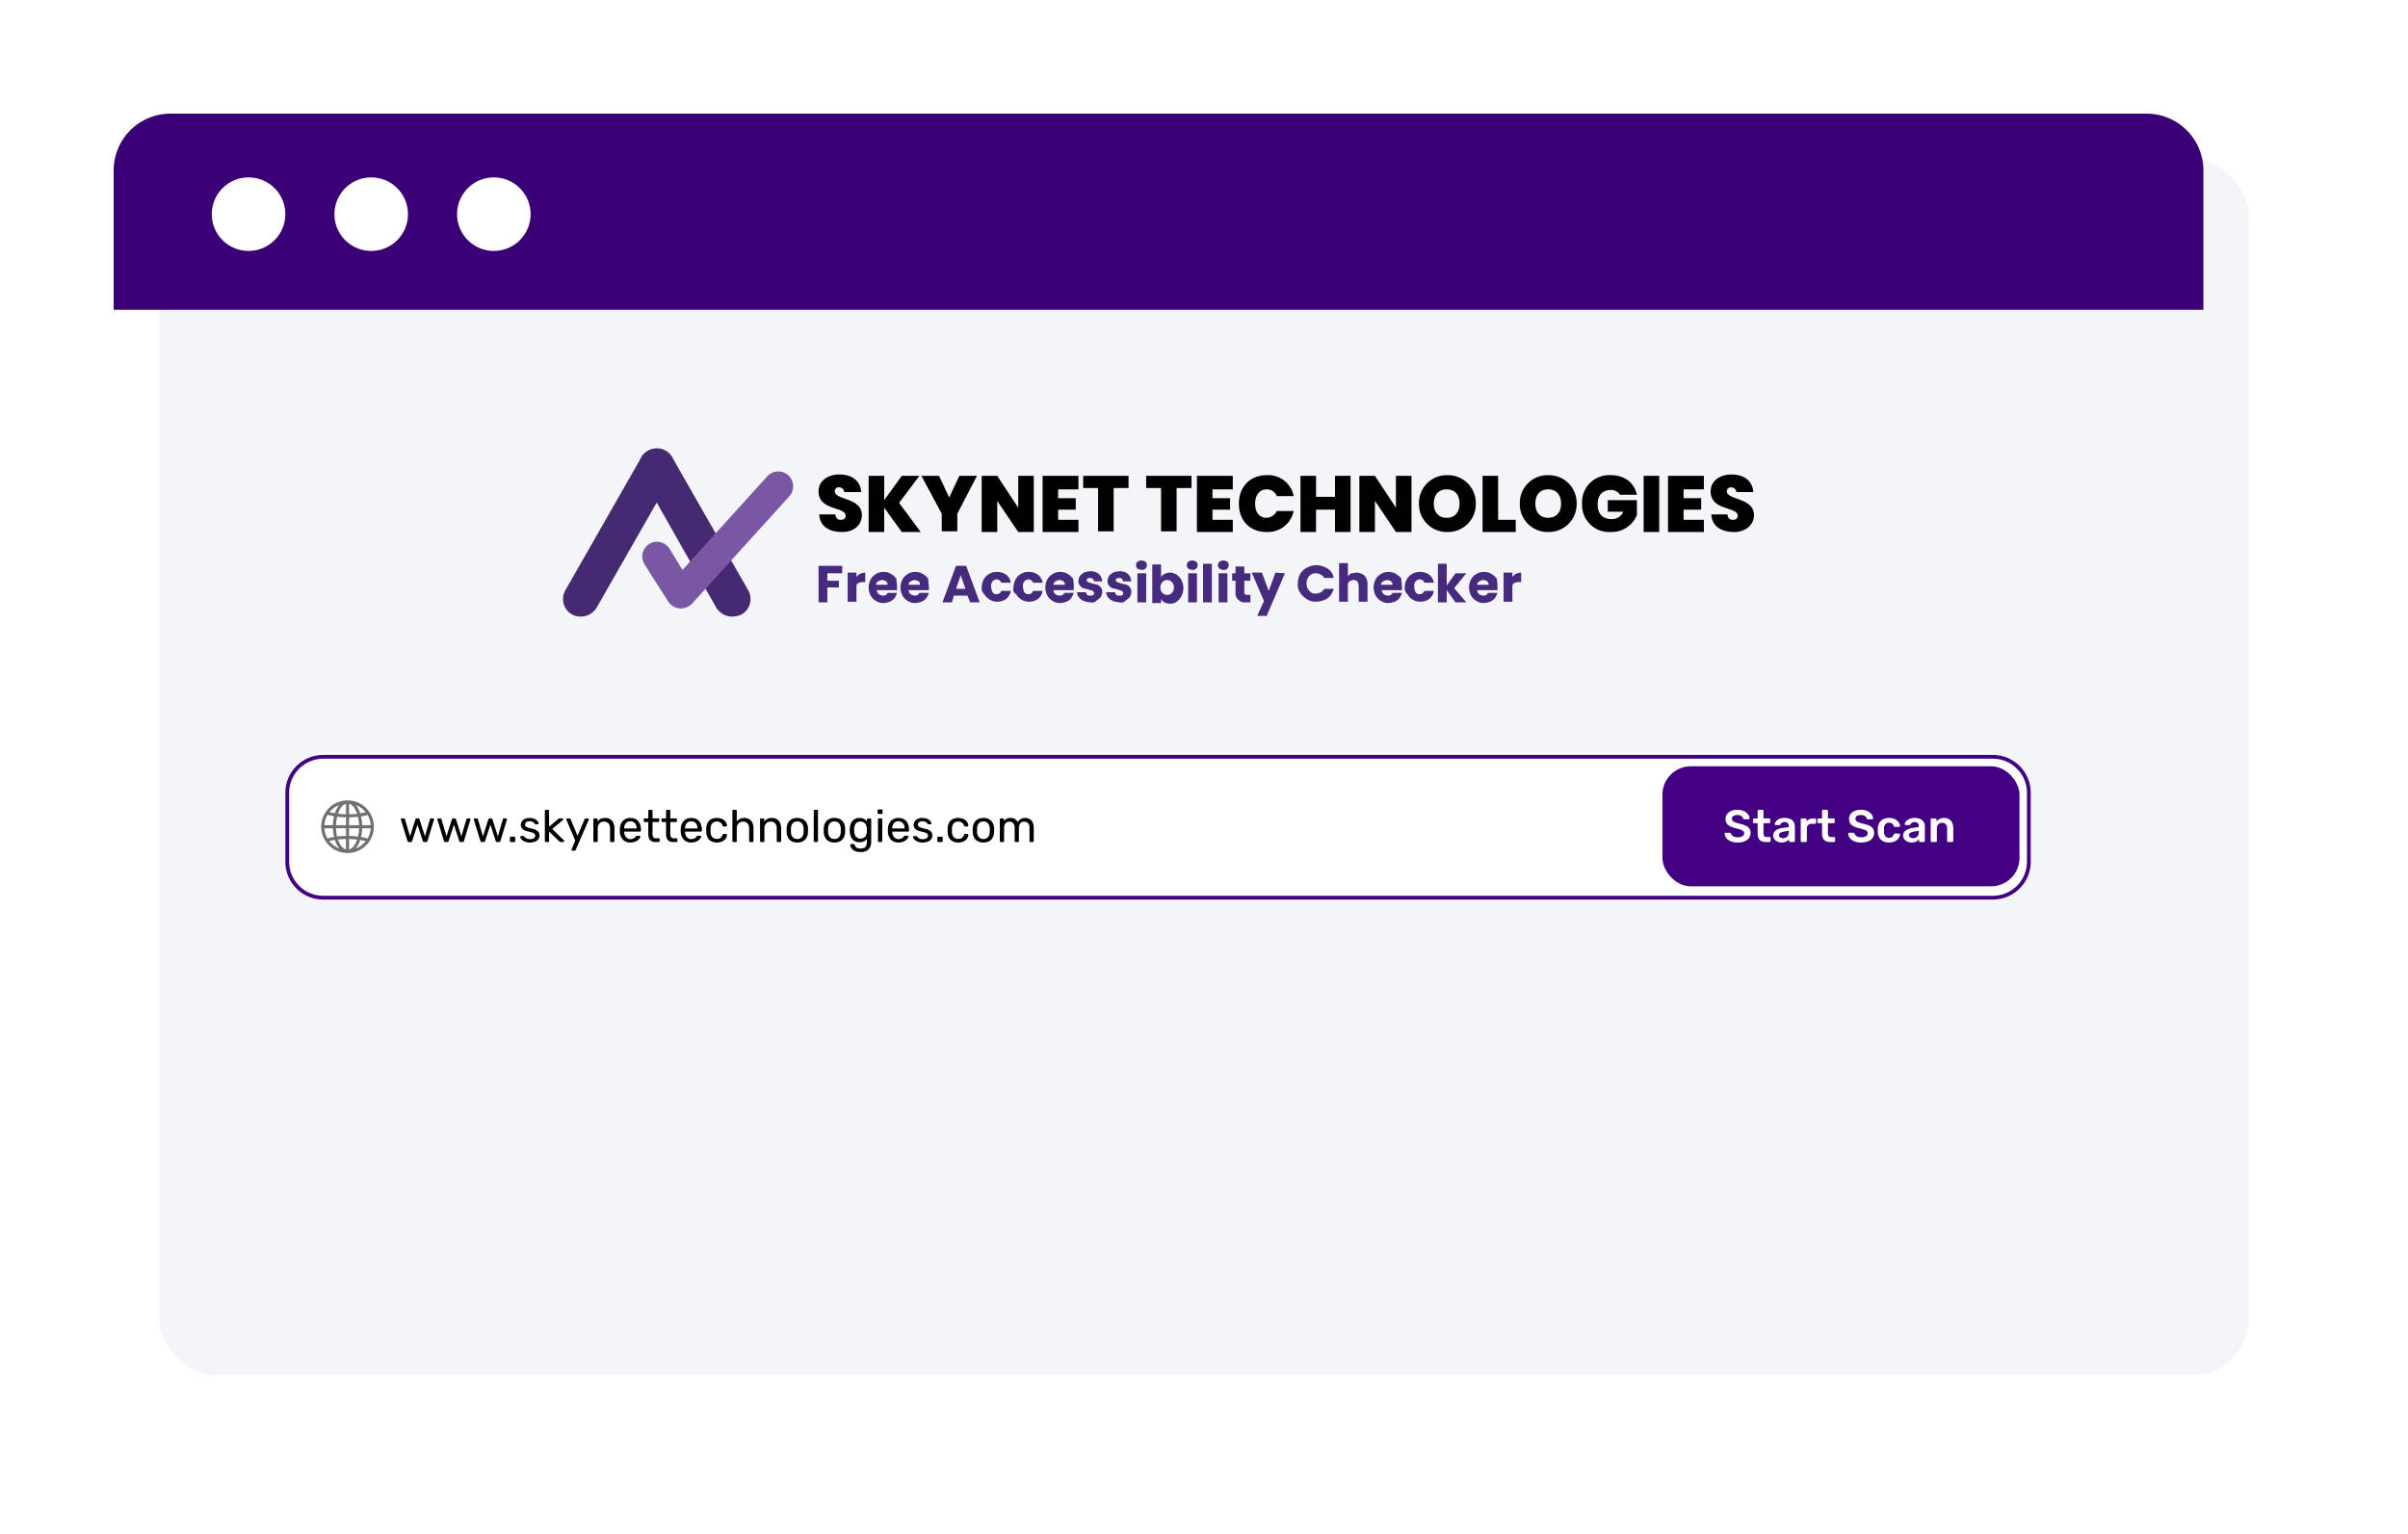 <svg xmlns="http://www.w3.org/2000/svg" xmlns:xlink="http://www.w3.org/1999/xlink" width="635.583" height="405.109" viewBox="0 0 635.583 405.109"><defs><filter id="a" x="0" y="0" width="635.583" height="405.109" filterUnits="userSpaceOnUse"><feOffset dx="12" dy="12" input="SourceAlpha"/><feGaussianBlur stdDeviation="14" result="b"/><feFlood flood-opacity="0.259"/><feComposite operator="in" in2="b"/><feComposite in="SourceGraphic"/></filter></defs><g transform="translate(-3291.209 -1075.691)"><g transform="matrix(1, 0, 0, 1, 3291.21, 1075.69)" filter="url(#a)"><rect width="551.583" height="321.109" rx="15" transform="translate(30 30)" fill="#f4f5f9"/></g><path d="M15,0H536.583a15,15,0,0,1,15,15V51.792a0,0,0,0,1,0,0H0a0,0,0,0,1,0,0V15A15,15,0,0,1,15,0Z" transform="translate(3321.209 1105.691)" fill="#3b0076"/><circle cx="9.711" cy="9.711" r="9.711" transform="translate(3347.104 1122.523)" fill="#fff"/><circle cx="9.711" cy="9.711" r="9.711" transform="translate(3379.475 1122.523)" fill="#fff"/><circle cx="9.711" cy="9.711" r="9.711" transform="translate(3411.844 1122.523)" fill="#fff"/><rect width="460.692" height="38.188" rx="10" transform="translate(3366.526 1275)" fill="#fff"/><path d="M10,1a9.01,9.01,0,0,0-9,9V28.188a9.01,9.01,0,0,0,9,9H450.692a9.01,9.01,0,0,0,9-9V10a9.01,9.01,0,0,0-9-9H10m0-1H450.692a10,10,0,0,1,10,10V28.188a10,10,0,0,1-10,10H10a10,10,0,0,1-10-10V10A10,10,0,0,1,10,0Z" transform="translate(3366.526 1275)" fill="#420083"/><rect width="94.251" height="31.688" rx="7.5" transform="translate(3730 1278)" fill="#420083"/><path d="M2.544,0A.34.34,0,0,1,2.3-.078.628.628,0,0,1,2.16-.3L.456-5.868a.321.321,0,0,1-.024-.12.235.235,0,0,1,.078-.18A.251.251,0,0,1,.684-6.24h.528a.276.276,0,0,1,.2.072.418.418,0,0,1,.1.132L2.844-1.512,4.272-5.988a.422.422,0,0,1,.1-.168.3.3,0,0,1,.234-.084h.408a.325.325,0,0,1,.24.084.3.3,0,0,1,.1.168L6.78-1.512,8.112-6.036A.278.278,0,0,1,8.2-6.168a.276.276,0,0,1,.2-.072h.54a.23.23,0,0,1,.168.072.244.244,0,0,1,.072.18.321.321,0,0,1-.024.12L7.464-.3a.521.521,0,0,1-.132.222A.379.379,0,0,1,7.068,0H6.6a.412.412,0,0,1-.258-.078A.387.387,0,0,1,6.2-.3L4.812-4.6,3.42-.3a.468.468,0,0,1-.144.222A.407.407,0,0,1,3.012,0Zm9.624,0a.34.34,0,0,1-.24-.078A.628.628,0,0,1,11.784-.3l-1.7-5.568a.321.321,0,0,1-.024-.12.235.235,0,0,1,.078-.18.251.251,0,0,1,.174-.072h.528a.276.276,0,0,1,.2.072.418.418,0,0,1,.1.132l1.332,4.524L13.9-5.988a.422.422,0,0,1,.1-.168.3.3,0,0,1,.234-.084h.408a.325.325,0,0,1,.24.084.3.3,0,0,1,.1.168L16.4-1.512l1.332-4.524a.278.278,0,0,1,.084-.132.276.276,0,0,1,.2-.072h.54a.23.23,0,0,1,.168.072.244.244,0,0,1,.072.18.321.321,0,0,1-.024.12L17.088-.3a.521.521,0,0,1-.132.222A.379.379,0,0,1,16.692,0h-.468a.412.412,0,0,1-.258-.078A.387.387,0,0,1,15.828-.3L14.436-4.6,13.044-.3a.468.468,0,0,1-.144.222A.407.407,0,0,1,12.636,0Zm9.624,0a.34.34,0,0,1-.24-.078A.628.628,0,0,1,21.408-.3L19.7-5.868a.321.321,0,0,1-.024-.12.235.235,0,0,1,.078-.18.251.251,0,0,1,.174-.072h.528a.276.276,0,0,1,.2.072.418.418,0,0,1,.1.132l1.332,4.524L23.52-5.988a.422.422,0,0,1,.1-.168.3.3,0,0,1,.234-.084h.408a.325.325,0,0,1,.24.084.3.3,0,0,1,.1.168l1.428,4.476L27.36-6.036a.278.278,0,0,1,.084-.132.276.276,0,0,1,.2-.072h.54a.23.23,0,0,1,.168.072.244.244,0,0,1,.072.18.321.321,0,0,1-.024.12L26.712-.3a.521.521,0,0,1-.132.222A.379.379,0,0,1,26.316,0h-.468a.412.412,0,0,1-.258-.078A.387.387,0,0,1,25.452-.3L24.06-4.6,22.668-.3a.468.468,0,0,1-.144.222A.407.407,0,0,1,22.26,0Zm7.68,0a.268.268,0,0,1-.2-.078.268.268,0,0,1-.078-.2V-1.14a.268.268,0,0,1,.078-.2.268.268,0,0,1,.2-.078h.864a.289.289,0,0,1,.2.078.258.258,0,0,1,.084.2v.864a.258.258,0,0,1-.084.2.289.289,0,0,1-.2.078Zm4.992.12a3.5,3.5,0,0,1-1.152-.168,2.637,2.637,0,0,1-.78-.408,1.98,1.98,0,0,1-.45-.48.951.951,0,0,1-.162-.384.213.213,0,0,1,.084-.2A.319.319,0,0,1,32.2-1.6h.54a.259.259,0,0,1,.1.018.386.386,0,0,1,.114.1,4.678,4.678,0,0,0,.348.336,1.558,1.558,0,0,0,.474.276,1.977,1.977,0,0,0,.7.108A1.958,1.958,0,0,0,35.484-.99a.754.754,0,0,0,.4-.69.69.69,0,0,0-.162-.48,1.4,1.4,0,0,0-.576-.324,10.162,10.162,0,0,0-1.134-.3,4.162,4.162,0,0,1-1.14-.414,1.516,1.516,0,0,1-.6-.588,1.636,1.636,0,0,1-.18-.774,1.574,1.574,0,0,1,.264-.858,1.957,1.957,0,0,1,.774-.678A2.764,2.764,0,0,1,34.4-6.36a3.235,3.235,0,0,1,1.068.156,2.428,2.428,0,0,1,.732.39,1.979,1.979,0,0,1,.432.462.9.9,0,0,1,.156.384.225.225,0,0,1-.072.2.274.274,0,0,1-.192.078h-.5a.244.244,0,0,1-.138-.036.669.669,0,0,1-.1-.084,2.839,2.839,0,0,0-.282-.312,1.27,1.27,0,0,0-.42-.258,1.876,1.876,0,0,0-.678-.1,1.373,1.373,0,0,0-.9.252.8.8,0,0,0-.3.636.673.673,0,0,0,.132.408,1.116,1.116,0,0,0,.5.324,8.6,8.6,0,0,0,1.1.312,4.116,4.116,0,0,1,1.248.42,1.66,1.66,0,0,1,.648.612,1.637,1.637,0,0,1,.192.8,1.6,1.6,0,0,1-.288.924,1.931,1.931,0,0,1-.864.666A3.607,3.607,0,0,1,34.464.12ZM38.712,0a.268.268,0,0,1-.2-.078.268.268,0,0,1-.078-.2V-8.244a.268.268,0,0,1,.078-.2.268.268,0,0,1,.2-.078h.564a.268.268,0,0,1,.2.078.268.268,0,0,1,.078.2v4.176l2.364-1.968a1.519,1.519,0,0,1,.222-.162A.579.579,0,0,1,42.4-6.24h.636a.244.244,0,0,1,.18.072.244.244,0,0,1,.072.18.246.246,0,0,1-.03.108.351.351,0,0,1-.114.12l-2.772,2.3L43.44-.468q.144.12.144.216a.244.244,0,0,1-.072.18.244.244,0,0,1-.18.072h-.624a.622.622,0,0,1-.264-.042A1.062,1.062,0,0,1,42.228-.2L39.552-2.76V-.276a.268.268,0,0,1-.078.2.268.268,0,0,1-.2.078Zm7,2.28a.246.246,0,0,1-.24-.24.4.4,0,0,1,.012-.1.617.617,0,0,1,.048-.12l.924-2.2L44.16-5.784a.637.637,0,0,1-.06-.2.244.244,0,0,1,.072-.18.244.244,0,0,1,.18-.072h.588a.286.286,0,0,1,.2.06.3.3,0,0,1,.09.144l1.824,4.368,1.872-4.368a.411.411,0,0,1,.1-.144.286.286,0,0,1,.2-.06h.564a.244.244,0,0,1,.18.072A.23.23,0,0,1,50.04-6a.741.741,0,0,1-.06.216l-3.408,7.86a.411.411,0,0,1-.1.144.286.286,0,0,1-.2.06ZM51.516,0a.268.268,0,0,1-.2-.078.268.268,0,0,1-.078-.2V-5.964a.268.268,0,0,1,.078-.2.268.268,0,0,1,.2-.078h.564a.268.268,0,0,1,.2.078.268.268,0,0,1,.078.2v.528a2.448,2.448,0,0,1,.786-.666A2.535,2.535,0,0,1,54.36-6.36a2.449,2.449,0,0,1,1.326.342,2.173,2.173,0,0,1,.828.948A3.31,3.31,0,0,1,56.8-3.66V-.276a.268.268,0,0,1-.078.2.268.268,0,0,1-.2.078h-.6a.268.268,0,0,1-.2-.078.268.268,0,0,1-.078-.2V-3.6a1.95,1.95,0,0,0-.408-1.314,1.5,1.5,0,0,0-1.2-.474,1.57,1.57,0,0,0-1.194.474,1.832,1.832,0,0,0-.45,1.314V-.276a.268.268,0,0,1-.078.2.268.268,0,0,1-.2.078Zm9.492.12a2.617,2.617,0,0,1-1.98-.762,3.14,3.14,0,0,1-.8-2.082q-.012-.156-.012-.4t.012-.4a3.512,3.512,0,0,1,.4-1.494,2.473,2.473,0,0,1,.954-.99A2.806,2.806,0,0,1,61-6.36a2.848,2.848,0,0,1,1.53.384,2.448,2.448,0,0,1,.942,1.092,3.946,3.946,0,0,1,.324,1.656v.2a.264.264,0,0,1-.078.2.281.281,0,0,1-.2.072H59.364v.108a2.511,2.511,0,0,0,.216.918,1.69,1.69,0,0,0,.558.69A1.428,1.428,0,0,0,61-.768a1.728,1.728,0,0,0,.72-.132,1.845,1.845,0,0,0,.468-.294,1.4,1.4,0,0,0,.24-.258.624.624,0,0,1,.168-.174.455.455,0,0,1,.192-.03h.588a.279.279,0,0,1,.186.066.2.2,0,0,1,.066.186.929.929,0,0,1-.192.438,2.36,2.36,0,0,1-.51.51,2.786,2.786,0,0,1-.816.414A3.463,3.463,0,0,1,61.008.12Zm-1.644-3.7h3.288v-.036a2.226,2.226,0,0,0-.2-.96,1.6,1.6,0,0,0-.57-.666A1.573,1.573,0,0,0,61-5.484a1.544,1.544,0,0,0-.882.246,1.57,1.57,0,0,0-.558.666,2.285,2.285,0,0,0-.192.96ZM67.632,0A2.062,2.062,0,0,1,66.54-.258a1.491,1.491,0,0,1-.612-.732,2.98,2.98,0,0,1-.192-1.122V-5.28H64.8a.268.268,0,0,1-.2-.078.268.268,0,0,1-.078-.2v-.408a.268.268,0,0,1,.078-.2.268.268,0,0,1,.2-.078h.936v-2a.268.268,0,0,1,.078-.2.268.268,0,0,1,.2-.078h.564a.268.268,0,0,1,.2.078.268.268,0,0,1,.078.2v2H68.34a.264.264,0,0,1,.2.078.281.281,0,0,1,.072.2v.408a.281.281,0,0,1-.072.2.264.264,0,0,1-.2.078H66.852V-2.2a1.742,1.742,0,0,0,.192.888.728.728,0,0,0,.684.324h.732a.268.268,0,0,1,.2.078.268.268,0,0,1,.078.2v.432a.268.268,0,0,1-.078.2.268.268,0,0,1-.2.078Zm4.692,0a2.062,2.062,0,0,1-1.092-.258A1.491,1.491,0,0,1,70.62-.99a2.98,2.98,0,0,1-.192-1.122V-5.28h-.936a.268.268,0,0,1-.2-.078.268.268,0,0,1-.078-.2v-.408a.268.268,0,0,1,.078-.2.268.268,0,0,1,.2-.078h.936v-2a.268.268,0,0,1,.078-.2.268.268,0,0,1,.2-.078h.564a.268.268,0,0,1,.2.078.268.268,0,0,1,.078.2v2h1.488a.264.264,0,0,1,.2.078.281.281,0,0,1,.072.2v.408a.281.281,0,0,1-.072.2.264.264,0,0,1-.2.078H71.544V-2.2a1.742,1.742,0,0,0,.192.888.728.728,0,0,0,.684.324h.732a.268.268,0,0,1,.2.078.268.268,0,0,1,.078.2v.432a.268.268,0,0,1-.078.2.268.268,0,0,1-.2.078Zm4.752.12A2.617,2.617,0,0,1,75.1-.642a3.14,3.14,0,0,1-.8-2.082q-.012-.156-.012-.4t.012-.4a3.512,3.512,0,0,1,.4-1.494,2.473,2.473,0,0,1,.954-.99,2.806,2.806,0,0,1,1.422-.348,2.848,2.848,0,0,1,1.53.384,2.448,2.448,0,0,1,.942,1.092,3.946,3.946,0,0,1,.324,1.656v.2a.264.264,0,0,1-.078.2.281.281,0,0,1-.2.072H75.432v.108a2.511,2.511,0,0,0,.216.918,1.69,1.69,0,0,0,.558.69,1.428,1.428,0,0,0,.858.264,1.728,1.728,0,0,0,.72-.132,1.845,1.845,0,0,0,.468-.294,1.4,1.4,0,0,0,.24-.258.624.624,0,0,1,.168-.174.455.455,0,0,1,.192-.03h.588a.279.279,0,0,1,.186.066.2.2,0,0,1,.066.186.929.929,0,0,1-.192.438,2.36,2.36,0,0,1-.51.51,2.786,2.786,0,0,1-.816.414A3.463,3.463,0,0,1,77.076.12Zm-1.644-3.7H78.72v-.036a2.226,2.226,0,0,0-.2-.96,1.6,1.6,0,0,0-.57-.666,1.573,1.573,0,0,0-.888-.246,1.544,1.544,0,0,0-.882.246,1.57,1.57,0,0,0-.558.666,2.285,2.285,0,0,0-.192.96ZM83.82.12a3.079,3.079,0,0,1-1.47-.33,2.294,2.294,0,0,1-.954-.948,3.255,3.255,0,0,1-.36-1.482q-.012-.18-.012-.48t.012-.48a3.255,3.255,0,0,1,.36-1.482,2.294,2.294,0,0,1,.954-.948,3.079,3.079,0,0,1,1.47-.33,3.321,3.321,0,0,1,1.194.192,2.538,2.538,0,0,1,.822.492,2.088,2.088,0,0,1,.486.648,1.727,1.727,0,0,1,.174.66.21.21,0,0,1-.072.192.3.3,0,0,1-.2.072h-.576a.262.262,0,0,1-.18-.054.572.572,0,0,1-.12-.186,1.6,1.6,0,0,0-.588-.828,1.671,1.671,0,0,0-.924-.24,1.594,1.594,0,0,0-1.17.444,2.052,2.052,0,0,0-.486,1.428q-.012.432,0,.84a2.046,2.046,0,0,0,.486,1.434,1.607,1.607,0,0,0,1.17.438,1.671,1.671,0,0,0,.924-.24,1.6,1.6,0,0,0,.588-.828.664.664,0,0,1,.12-.192.244.244,0,0,1,.18-.06h.576a.289.289,0,0,1,.2.078.225.225,0,0,1,.072.2,1.751,1.751,0,0,1-.108.516,1.982,1.982,0,0,1-.306.534,2.234,2.234,0,0,1-.522.48,2.656,2.656,0,0,1-.744.336A3.566,3.566,0,0,1,83.82.12ZM88.212,0a.268.268,0,0,1-.2-.078.268.268,0,0,1-.078-.2V-8.244a.268.268,0,0,1,.078-.2.268.268,0,0,1,.2-.078h.6a.264.264,0,0,1,.2.078.281.281,0,0,1,.072.2v2.8a2.533,2.533,0,0,1,.792-.66,2.49,2.49,0,0,1,1.188-.252,2.449,2.449,0,0,1,1.326.342,2.173,2.173,0,0,1,.828.948A3.31,3.31,0,0,1,93.5-3.66V-.276a.281.281,0,0,1-.072.2.264.264,0,0,1-.2.078h-.6a.268.268,0,0,1-.2-.078.268.268,0,0,1-.078-.2V-3.6a1.95,1.95,0,0,0-.408-1.314,1.5,1.5,0,0,0-1.2-.474,1.589,1.589,0,0,0-1.2.474A1.817,1.817,0,0,0,89.088-3.6V-.276a.281.281,0,0,1-.072.2.264.264,0,0,1-.2.078Zm7.3,0a.268.268,0,0,1-.2-.078.268.268,0,0,1-.078-.2V-5.964a.268.268,0,0,1,.078-.2.268.268,0,0,1,.2-.078h.564a.268.268,0,0,1,.2.078.268.268,0,0,1,.078.2v.528a2.448,2.448,0,0,1,.786-.666,2.535,2.535,0,0,1,1.218-.258,2.449,2.449,0,0,1,1.326.342,2.173,2.173,0,0,1,.828.948,3.31,3.31,0,0,1,.282,1.41V-.276a.268.268,0,0,1-.078.2.268.268,0,0,1-.2.078h-.6a.268.268,0,0,1-.2-.078.268.268,0,0,1-.078-.2V-3.6a1.95,1.95,0,0,0-.408-1.314,1.5,1.5,0,0,0-1.2-.474,1.57,1.57,0,0,0-1.194.474,1.832,1.832,0,0,0-.45,1.314V-.276a.268.268,0,0,1-.078.2.268.268,0,0,1-.2.078Zm9.552.12a3.046,3.046,0,0,1-1.524-.348,2.341,2.341,0,0,1-.936-.966,3.324,3.324,0,0,1-.36-1.41q-.012-.2-.012-.522t.012-.51a3.252,3.252,0,0,1,.366-1.416,2.39,2.39,0,0,1,.942-.96,3.019,3.019,0,0,1,1.512-.348,3.019,3.019,0,0,1,1.512.348,2.39,2.39,0,0,1,.942.96,3.252,3.252,0,0,1,.366,1.416q.012.192.012.51t-.012.522a3.324,3.324,0,0,1-.36,1.41,2.341,2.341,0,0,1-.936.966A3.046,3.046,0,0,1,105.06.12Zm0-.924a1.55,1.55,0,0,0,1.188-.474,2.083,2.083,0,0,0,.48-1.386q.012-.18.012-.456t-.012-.456a2.083,2.083,0,0,0-.48-1.386,1.55,1.55,0,0,0-1.188-.474,1.57,1.57,0,0,0-1.194.474,2.021,2.021,0,0,0-.474,1.386q-.012.18-.012.456t.012.456a2.021,2.021,0,0,0,.474,1.386A1.57,1.57,0,0,0,105.06-.8Zm4.62.8a.268.268,0,0,1-.2-.078.268.268,0,0,1-.078-.2V-8.244a.268.268,0,0,1,.078-.2.268.268,0,0,1,.2-.078h.564a.264.264,0,0,1,.2.078.281.281,0,0,1,.072.2V-.276a.281.281,0,0,1-.072.2.264.264,0,0,1-.2.078Zm5.184.12a3.046,3.046,0,0,1-1.524-.348,2.341,2.341,0,0,1-.936-.966,3.324,3.324,0,0,1-.36-1.41q-.012-.2-.012-.522t.012-.51a3.252,3.252,0,0,1,.366-1.416,2.39,2.39,0,0,1,.942-.96,3.019,3.019,0,0,1,1.512-.348,3.019,3.019,0,0,1,1.512.348,2.39,2.39,0,0,1,.942.96,3.252,3.252,0,0,1,.366,1.416q.012.192.012.51t-.012.522a3.324,3.324,0,0,1-.36,1.41,2.341,2.341,0,0,1-.936.966A3.046,3.046,0,0,1,114.864.12Zm0-.924a1.55,1.55,0,0,0,1.188-.474,2.083,2.083,0,0,0,.48-1.386q.012-.18.012-.456t-.012-.456a2.083,2.083,0,0,0-.48-1.386,1.55,1.55,0,0,0-1.188-.474,1.57,1.57,0,0,0-1.194.474,2.021,2.021,0,0,0-.474,1.386q-.012.18-.012.456t.012.456a2.021,2.021,0,0,0,.474,1.386A1.57,1.57,0,0,0,114.864-.8Zm6.888,3.444a3.533,3.533,0,0,1-1.338-.216A2.374,2.374,0,0,1,119.6,1.9a2,2,0,0,1-.42-.612A1.667,1.667,0,0,1,119.04.8a.234.234,0,0,1,.078-.2.284.284,0,0,1,.2-.084h.576a.318.318,0,0,1,.18.048.37.37,0,0,1,.12.2,2.382,2.382,0,0,0,.216.4,1.182,1.182,0,0,0,.444.384,1.79,1.79,0,0,0,.84.162,2.527,2.527,0,0,0,.948-.156,1.119,1.119,0,0,0,.582-.528A2.222,2.222,0,0,0,123.42,0V-.816a2.279,2.279,0,0,1-.756.618,2.511,2.511,0,0,1-1.176.246,2.607,2.607,0,0,1-1.152-.234,2.159,2.159,0,0,1-.786-.636,2.782,2.782,0,0,1-.456-.918,4.548,4.548,0,0,1-.174-1.08q-.012-.336,0-.66a4.548,4.548,0,0,1,.174-1.08,2.851,2.851,0,0,1,.456-.924,2.134,2.134,0,0,1,.786-.642,2.607,2.607,0,0,1,1.152-.234,2.431,2.431,0,0,1,1.194.264,2.45,2.45,0,0,1,.774.66v-.516a.289.289,0,0,1,.078-.2.258.258,0,0,1,.2-.084h.552a.278.278,0,0,1,.2.084.278.278,0,0,1,.084.2v5.82A3.566,3.566,0,0,1,124.3,1.3a2.072,2.072,0,0,1-.888.984A3.3,3.3,0,0,1,121.752,2.64Zm-.024-3.552a1.564,1.564,0,0,0,.966-.276,1.647,1.647,0,0,0,.54-.7,2.384,2.384,0,0,0,.186-.852q.012-.168.012-.414t-.012-.414a2.384,2.384,0,0,0-.186-.852,1.647,1.647,0,0,0-.54-.7,1.564,1.564,0,0,0-.966-.276,1.562,1.562,0,0,0-.96.27,1.488,1.488,0,0,0-.516.708,3.254,3.254,0,0,0-.18.942q-.012.312,0,.636a3.254,3.254,0,0,0,.18.942,1.488,1.488,0,0,0,.516.708A1.562,1.562,0,0,0,121.728-.912ZM126.636,0a.268.268,0,0,1-.2-.078.268.268,0,0,1-.078-.2V-5.964a.268.268,0,0,1,.078-.2.268.268,0,0,1,.2-.078h.576a.268.268,0,0,1,.2.078.268.268,0,0,1,.078.2V-.276a.268.268,0,0,1-.078.2.268.268,0,0,1-.2.078Zm-.1-7.4a.268.268,0,0,1-.2-.078.268.268,0,0,1-.078-.2v-.648a.289.289,0,0,1,.078-.2.258.258,0,0,1,.2-.084h.756a.278.278,0,0,1,.2.084.278.278,0,0,1,.084.2v.648a.258.258,0,0,1-.084.2.289.289,0,0,1-.2.078ZM131.76.12a2.617,2.617,0,0,1-1.98-.762,3.14,3.14,0,0,1-.8-2.082q-.012-.156-.012-.4t.012-.4a3.511,3.511,0,0,1,.4-1.494,2.473,2.473,0,0,1,.954-.99,2.806,2.806,0,0,1,1.422-.348,2.848,2.848,0,0,1,1.53.384,2.448,2.448,0,0,1,.942,1.092,3.946,3.946,0,0,1,.324,1.656v.2a.264.264,0,0,1-.078.2.281.281,0,0,1-.2.072h-4.152v.108a2.511,2.511,0,0,0,.216.918,1.69,1.69,0,0,0,.558.69,1.428,1.428,0,0,0,.858.264,1.728,1.728,0,0,0,.72-.132,1.845,1.845,0,0,0,.468-.294,1.4,1.4,0,0,0,.24-.258.624.624,0,0,1,.168-.174.455.455,0,0,1,.192-.03h.588a.279.279,0,0,1,.186.066.2.2,0,0,1,.066.186.929.929,0,0,1-.192.438,2.36,2.36,0,0,1-.51.51,2.786,2.786,0,0,1-.816.414A3.463,3.463,0,0,1,131.76.12Zm-1.644-3.7H133.4v-.036a2.226,2.226,0,0,0-.2-.96,1.6,1.6,0,0,0-.57-.666,1.573,1.573,0,0,0-.888-.246,1.544,1.544,0,0,0-.882.246,1.57,1.57,0,0,0-.558.666,2.285,2.285,0,0,0-.192.96Zm8.028,3.7a3.5,3.5,0,0,1-1.152-.168,2.637,2.637,0,0,1-.78-.408,1.98,1.98,0,0,1-.45-.48.951.951,0,0,1-.162-.384.213.213,0,0,1,.084-.2.319.319,0,0,1,.192-.072h.54a.259.259,0,0,1,.1.018.386.386,0,0,1,.114.1,4.678,4.678,0,0,0,.348.336,1.558,1.558,0,0,0,.474.276,1.977,1.977,0,0,0,.7.108,1.958,1.958,0,0,0,1.008-.234.754.754,0,0,0,.4-.69.69.69,0,0,0-.162-.48,1.4,1.4,0,0,0-.576-.324,10.162,10.162,0,0,0-1.134-.3,4.162,4.162,0,0,1-1.14-.414,1.516,1.516,0,0,1-.6-.588,1.636,1.636,0,0,1-.18-.774,1.574,1.574,0,0,1,.264-.858,1.957,1.957,0,0,1,.774-.678,2.764,2.764,0,0,1,1.278-.264,3.235,3.235,0,0,1,1.068.156,2.428,2.428,0,0,1,.732.39,1.979,1.979,0,0,1,.432.462.9.9,0,0,1,.156.384.225.225,0,0,1-.072.2.274.274,0,0,1-.192.078h-.5a.244.244,0,0,1-.138-.036.669.669,0,0,1-.1-.084,2.839,2.839,0,0,0-.282-.312,1.27,1.27,0,0,0-.42-.258,1.876,1.876,0,0,0-.678-.1,1.373,1.373,0,0,0-.9.252.8.8,0,0,0-.3.636.673.673,0,0,0,.132.408,1.116,1.116,0,0,0,.5.324,8.6,8.6,0,0,0,1.1.312,4.116,4.116,0,0,1,1.248.42,1.66,1.66,0,0,1,.648.612,1.637,1.637,0,0,1,.192.8,1.6,1.6,0,0,1-.288.924,1.931,1.931,0,0,1-.864.666A3.607,3.607,0,0,1,138.144.12ZM142.3,0a.268.268,0,0,1-.2-.078.268.268,0,0,1-.078-.2V-1.14a.268.268,0,0,1,.078-.2.268.268,0,0,1,.2-.078h.864a.289.289,0,0,1,.2.078.258.258,0,0,1,.084.2v.864a.258.258,0,0,1-.084.2.289.289,0,0,1-.2.078Zm5.232.12a3.079,3.079,0,0,1-1.47-.33,2.294,2.294,0,0,1-.954-.948,3.255,3.255,0,0,1-.36-1.482q-.012-.18-.012-.48t.012-.48a3.255,3.255,0,0,1,.36-1.482,2.294,2.294,0,0,1,.954-.948,3.079,3.079,0,0,1,1.47-.33,3.321,3.321,0,0,1,1.194.192,2.538,2.538,0,0,1,.822.492,2.088,2.088,0,0,1,.486.648,1.727,1.727,0,0,1,.174.66.21.21,0,0,1-.072.192.3.3,0,0,1-.2.072h-.576a.262.262,0,0,1-.18-.054.572.572,0,0,1-.12-.186,1.6,1.6,0,0,0-.588-.828,1.671,1.671,0,0,0-.924-.24,1.594,1.594,0,0,0-1.17.444,2.052,2.052,0,0,0-.486,1.428q-.012.432,0,.84a2.046,2.046,0,0,0,.486,1.434,1.607,1.607,0,0,0,1.17.438,1.671,1.671,0,0,0,.924-.24,1.6,1.6,0,0,0,.588-.828.664.664,0,0,1,.12-.192.244.244,0,0,1,.18-.06h.576a.289.289,0,0,1,.2.078.225.225,0,0,1,.072.2,1.75,1.75,0,0,1-.108.516,1.981,1.981,0,0,1-.306.534,2.234,2.234,0,0,1-.522.48,2.656,2.656,0,0,1-.744.336A3.566,3.566,0,0,1,147.528.12Zm6.66,0a3.046,3.046,0,0,1-1.524-.348,2.341,2.341,0,0,1-.936-.966,3.324,3.324,0,0,1-.36-1.41q-.012-.2-.012-.522t.012-.51a3.252,3.252,0,0,1,.366-1.416,2.39,2.39,0,0,1,.942-.96,3.019,3.019,0,0,1,1.512-.348,3.019,3.019,0,0,1,1.512.348,2.39,2.39,0,0,1,.942.96,3.252,3.252,0,0,1,.366,1.416q.012.192.012.51t-.012.522a3.324,3.324,0,0,1-.36,1.41,2.341,2.341,0,0,1-.936.966A3.046,3.046,0,0,1,154.188.12Zm0-.924a1.55,1.55,0,0,0,1.188-.474,2.083,2.083,0,0,0,.48-1.386q.012-.18.012-.456t-.012-.456a2.083,2.083,0,0,0-.48-1.386,1.55,1.55,0,0,0-1.188-.474,1.57,1.57,0,0,0-1.194.474,2.021,2.021,0,0,0-.474,1.386q-.012.18-.012.456t.012.456a2.021,2.021,0,0,0,.474,1.386A1.57,1.57,0,0,0,154.188-.8ZM158.8,0a.268.268,0,0,1-.2-.078.268.268,0,0,1-.078-.2V-5.964a.268.268,0,0,1,.078-.2.268.268,0,0,1,.2-.078h.54a.268.268,0,0,1,.2.078.268.268,0,0,1,.078.2v.42a2.043,2.043,0,0,1,.7-.594,2.131,2.131,0,0,1,1.008-.222,1.957,1.957,0,0,1,1.92,1.1,2.045,2.045,0,0,1,.8-.8,2.386,2.386,0,0,1,1.2-.3,2.266,2.266,0,0,1,1.134.288,2,2,0,0,1,.8.87,3.219,3.219,0,0,1,.294,1.458V-.276a.268.268,0,0,1-.078.2.268.268,0,0,1-.2.078h-.564a.268.268,0,0,1-.2-.078.268.268,0,0,1-.078-.2v-3.36a2.394,2.394,0,0,0-.192-1.056,1.132,1.132,0,0,0-.516-.54,1.611,1.611,0,0,0-.708-.156,1.459,1.459,0,0,0-.636.156,1.222,1.222,0,0,0-.534.54,2.217,2.217,0,0,0-.21,1.056v3.36a.268.268,0,0,1-.078.2.268.268,0,0,1-.2.078h-.564a.268.268,0,0,1-.2-.078.268.268,0,0,1-.078-.2v-3.36a2.272,2.272,0,0,0-.2-1.056,1.191,1.191,0,0,0-.528-.54,1.557,1.557,0,0,0-.684-.156,1.459,1.459,0,0,0-.636.156,1.222,1.222,0,0,0-.534.54,2.186,2.186,0,0,0-.21,1.044V-.276a.268.268,0,0,1-.078.2.268.268,0,0,1-.2.078Z" transform="translate(3396.589 1298)"/><path d="M3.852.12A4.639,4.639,0,0,1,1.986-.21a2.731,2.731,0,0,1-1.14-.864A2.019,2.019,0,0,1,.432-2.2.244.244,0,0,1,.5-2.376a.244.244,0,0,1,.18-.072H1.752a.355.355,0,0,1,.234.066.687.687,0,0,1,.138.162,1.215,1.215,0,0,0,.276.45,1.522,1.522,0,0,0,.558.366,2.39,2.39,0,0,0,.894.144,2.325,2.325,0,0,0,1.29-.288.9.9,0,0,0,.426-.78.722.722,0,0,0-.228-.558,2.126,2.126,0,0,0-.7-.384,12.31,12.31,0,0,0-1.254-.366,6.986,6.986,0,0,1-1.506-.522,2.286,2.286,0,0,1-.912-.774A2.131,2.131,0,0,1,.66-6.12a2.1,2.1,0,0,1,.378-1.236,2.535,2.535,0,0,1,1.08-.852A4.1,4.1,0,0,1,3.792-8.52a4.169,4.169,0,0,1,1.38.21,3.044,3.044,0,0,1,1,.552,2.614,2.614,0,0,1,.606.732A1.722,1.722,0,0,1,7-6.264a.263.263,0,0,1-.066.174.23.23,0,0,1-.186.078H5.628a.426.426,0,0,1-.192-.048.353.353,0,0,1-.156-.18,1,1,0,0,0-.468-.636,1.8,1.8,0,0,0-1.02-.264,2,2,0,0,0-1.044.24.809.809,0,0,0-.4.744.807.807,0,0,0,.2.558,1.622,1.622,0,0,0,.636.39,11.944,11.944,0,0,0,1.158.36,8.407,8.407,0,0,1,1.668.528,2.181,2.181,0,0,1,.948.762,2.109,2.109,0,0,1,.3,1.17,2.159,2.159,0,0,1-.426,1.35A2.689,2.689,0,0,1,5.64-.18,4.9,4.9,0,0,1,3.852.12ZM11.316,0A2.638,2.638,0,0,1,10.1-.252,1.6,1.6,0,0,1,9.372-1a2.853,2.853,0,0,1-.24-1.242V-4.968H8.184a.278.278,0,0,1-.2-.084A.292.292,0,0,1,7.9-5.268v-.684a.278.278,0,0,1,.084-.2.278.278,0,0,1,.2-.084h.948V-8.232a.289.289,0,0,1,.078-.2.273.273,0,0,1,.21-.084h.972a.278.278,0,0,1,.2.084.278.278,0,0,1,.084.2V-6.24h1.5a.278.278,0,0,1,.2.084.278.278,0,0,1,.084.2v.684a.292.292,0,0,1-.084.216.278.278,0,0,1-.2.084h-1.5v2.6a1.437,1.437,0,0,0,.174.768.659.659,0,0,0,.606.276h.828a.278.278,0,0,1,.2.084.278.278,0,0,1,.084.2v.744a.278.278,0,0,1-.084.2.278.278,0,0,1-.2.084Zm4.14.12a2.538,2.538,0,0,1-1.128-.246,2.068,2.068,0,0,1-.8-.66,1.568,1.568,0,0,1-.294-.93,1.572,1.572,0,0,1,.684-1.338,4.029,4.029,0,0,1,1.788-.666l1.644-.24v-.252a1.116,1.116,0,0,0-.252-.78,1.13,1.13,0,0,0-.864-.276,1.277,1.277,0,0,0-.7.174,1.07,1.07,0,0,0-.4.462.306.306,0,0,1-.276.156h-.948a.256.256,0,0,1-.2-.072.273.273,0,0,1-.066-.192,1.186,1.186,0,0,1,.162-.468,1.9,1.9,0,0,1,.456-.534,2.632,2.632,0,0,1,.8-.438,3.47,3.47,0,0,1,1.188-.18,3.833,3.833,0,0,1,1.278.186,2.205,2.205,0,0,1,.834.5,1.887,1.887,0,0,1,.456.732,2.719,2.719,0,0,1,.144.888V-.288a.278.278,0,0,1-.084.2.278.278,0,0,1-.2.084H17.7a.273.273,0,0,1-.21-.084.289.289,0,0,1-.078-.2V-.756a2.083,2.083,0,0,1-.42.42,2.155,2.155,0,0,1-.642.33A2.836,2.836,0,0,1,15.456.12Zm.408-1.14a1.611,1.611,0,0,0,.762-.18,1.279,1.279,0,0,0,.54-.558,2.045,2.045,0,0,0,.2-.954v-.252l-1.2.192a2.58,2.58,0,0,0-1.056.348.7.7,0,0,0-.348.588.662.662,0,0,0,.162.45.969.969,0,0,0,.414.276A1.558,1.558,0,0,0,15.864-1.02ZM20.784,0a.278.278,0,0,1-.2-.084.278.278,0,0,1-.084-.2V-5.94a.292.292,0,0,1,.084-.216.278.278,0,0,1,.2-.084h.972a.3.3,0,0,1,.21.084.282.282,0,0,1,.09.216v.492a1.8,1.8,0,0,1,.714-.588,2.378,2.378,0,0,1,1.014-.2h.492a.273.273,0,0,1,.21.084.289.289,0,0,1,.078.2v.864a.289.289,0,0,1-.078.2.273.273,0,0,1-.21.084H23.34a1.209,1.209,0,0,0-.894.318,1.209,1.209,0,0,0-.318.894v3.3a.278.278,0,0,1-.084.2A.292.292,0,0,1,21.828,0ZM28.32,0a2.638,2.638,0,0,1-1.212-.252A1.6,1.6,0,0,1,26.376-1a2.853,2.853,0,0,1-.24-1.242V-4.968h-.948a.278.278,0,0,1-.2-.084.292.292,0,0,1-.084-.216v-.684a.278.278,0,0,1,.084-.2.278.278,0,0,1,.2-.084h.948V-8.232a.289.289,0,0,1,.078-.2.273.273,0,0,1,.21-.084H27.4a.278.278,0,0,1,.2.084.278.278,0,0,1,.084.2V-6.24h1.5a.278.278,0,0,1,.2.084.278.278,0,0,1,.084.2v.684a.292.292,0,0,1-.084.216.278.278,0,0,1-.2.084h-1.5v2.6a1.437,1.437,0,0,0,.174.768.659.659,0,0,0,.606.276h.828a.278.278,0,0,1,.2.084.278.278,0,0,1,.084.2v.744a.278.278,0,0,1-.084.2.278.278,0,0,1-.2.084Zm8.136.12A4.639,4.639,0,0,1,34.59-.21a2.731,2.731,0,0,1-1.14-.864A2.019,2.019,0,0,1,33.036-2.2a.244.244,0,0,1,.072-.18.244.244,0,0,1,.18-.072h1.068a.355.355,0,0,1,.234.066.687.687,0,0,1,.138.162A1.215,1.215,0,0,0,35-1.77a1.522,1.522,0,0,0,.558.366,2.39,2.39,0,0,0,.894.144,2.325,2.325,0,0,0,1.29-.288.9.9,0,0,0,.426-.78.722.722,0,0,0-.228-.558,2.126,2.126,0,0,0-.7-.384,12.31,12.31,0,0,0-1.254-.366,6.986,6.986,0,0,1-1.506-.522,2.286,2.286,0,0,1-.912-.774,2.131,2.131,0,0,1-.306-1.188,2.1,2.1,0,0,1,.378-1.236,2.535,2.535,0,0,1,1.08-.852A4.1,4.1,0,0,1,36.4-8.52a4.169,4.169,0,0,1,1.38.21,3.044,3.044,0,0,1,1,.552,2.614,2.614,0,0,1,.606.732,1.722,1.722,0,0,1,.222.762.263.263,0,0,1-.066.174.23.23,0,0,1-.186.078H38.232a.426.426,0,0,1-.192-.048.353.353,0,0,1-.156-.18,1,1,0,0,0-.468-.636A1.8,1.8,0,0,0,36.4-7.14a2,2,0,0,0-1.044.24.809.809,0,0,0-.4.744.807.807,0,0,0,.2.558,1.622,1.622,0,0,0,.636.39,11.945,11.945,0,0,0,1.158.36,8.407,8.407,0,0,1,1.668.528,2.181,2.181,0,0,1,.948.762,2.109,2.109,0,0,1,.3,1.17,2.159,2.159,0,0,1-.426,1.35,2.689,2.689,0,0,1-1.194.858A4.9,4.9,0,0,1,36.456.12ZM43.8.12A3.378,3.378,0,0,1,42.282-.2a2.394,2.394,0,0,1-1.02-.942,3.143,3.143,0,0,1-.4-1.494q-.012-.18-.012-.474T40.86-3.6a3.143,3.143,0,0,1,.4-1.494,2.394,2.394,0,0,1,1.02-.942A3.378,3.378,0,0,1,43.8-6.36a3.616,3.616,0,0,1,1.308.21A2.689,2.689,0,0,1,46-5.61a2.434,2.434,0,0,1,.522.684,1.634,1.634,0,0,1,.186.642.233.233,0,0,1-.078.21.311.311,0,0,1-.21.078H45.36a.267.267,0,0,1-.186-.06.612.612,0,0,1-.126-.18,1.361,1.361,0,0,0-.474-.678,1.316,1.316,0,0,0-.75-.2,1.244,1.244,0,0,0-.954.378,1.785,1.785,0,0,0-.378,1.194,7.343,7.343,0,0,0,0,.84,1.779,1.779,0,0,0,.378,1.2,1.255,1.255,0,0,0,.954.372,1.31,1.31,0,0,0,.756-.2A1.38,1.38,0,0,0,45.048-2a.612.612,0,0,1,.126-.18.267.267,0,0,1,.186-.06h1.056a.311.311,0,0,1,.21.078.233.233,0,0,1,.078.21,1.655,1.655,0,0,1-.114.486,2.109,2.109,0,0,1-.324.552,2.575,2.575,0,0,1-.558.516,2.866,2.866,0,0,1-.81.378A3.786,3.786,0,0,1,43.8.12Zm5.964,0a2.538,2.538,0,0,1-1.128-.246,2.068,2.068,0,0,1-.8-.66,1.568,1.568,0,0,1-.294-.93,1.572,1.572,0,0,1,.684-1.338,4.029,4.029,0,0,1,1.788-.666l1.644-.24v-.252a1.116,1.116,0,0,0-.252-.78,1.13,1.13,0,0,0-.864-.276,1.277,1.277,0,0,0-.7.174,1.07,1.07,0,0,0-.4.462.306.306,0,0,1-.276.156h-.948a.255.255,0,0,1-.2-.072.273.273,0,0,1-.066-.192,1.186,1.186,0,0,1,.162-.468,1.9,1.9,0,0,1,.456-.534,2.632,2.632,0,0,1,.8-.438,3.47,3.47,0,0,1,1.188-.18,3.833,3.833,0,0,1,1.278.186,2.205,2.205,0,0,1,.834.5,1.887,1.887,0,0,1,.456.732,2.719,2.719,0,0,1,.144.888V-.288a.278.278,0,0,1-.084.2.278.278,0,0,1-.2.084h-.972a.273.273,0,0,1-.21-.084.289.289,0,0,1-.078-.2V-.756a2.083,2.083,0,0,1-.42.42,2.155,2.155,0,0,1-.642.33A2.836,2.836,0,0,1,49.764.12Zm.408-1.14a1.611,1.611,0,0,0,.762-.18,1.279,1.279,0,0,0,.54-.558,2.045,2.045,0,0,0,.2-.954v-.252l-1.2.192a2.58,2.58,0,0,0-1.056.348.7.7,0,0,0-.348.588.662.662,0,0,0,.162.45.969.969,0,0,0,.414.276A1.558,1.558,0,0,0,50.172-1.02ZM55.092,0a.278.278,0,0,1-.2-.084.278.278,0,0,1-.084-.2V-5.952a.278.278,0,0,1,.084-.2.278.278,0,0,1,.2-.084h.984a.278.278,0,0,1,.2.084.278.278,0,0,1,.084.2v.492a2.555,2.555,0,0,1,.8-.642,2.55,2.55,0,0,1,1.206-.258,2.391,2.391,0,0,1,1.272.33,2.192,2.192,0,0,1,.834.93,3.244,3.244,0,0,1,.294,1.44V-.288a.278.278,0,0,1-.084.2.278.278,0,0,1-.2.084H59.424a.278.278,0,0,1-.2-.084.278.278,0,0,1-.084-.2v-3.3a1.616,1.616,0,0,0-.342-1.092,1.237,1.237,0,0,0-.99-.4,1.3,1.3,0,0,0-1,.4,1.532,1.532,0,0,0-.372,1.092v3.3a.278.278,0,0,1-.084.2.278.278,0,0,1-.2.084Z" transform="translate(3746 1298)" fill="#fff"/><g transform="translate(3375.997 1287.009)"><g transform="translate(0 0)"><path d="M11.856,2.034a6.945,6.945,0,1,0-9.822,9.822,6.945,6.945,0,1,0,9.822-9.822ZM2.61,2.61A6.115,6.115,0,0,1,4.719,1.23a5.726,5.726,0,0,0-.581.894A8,8,0,0,0,3.6,3.4a12.546,12.546,0,0,1-1.421-.315A6.251,6.251,0,0,1,2.61,2.61ZM1.688,3.787a12.584,12.584,0,0,0,1.695.4,11.825,11.825,0,0,0-.3,2.349H.828A6.075,6.075,0,0,1,1.688,3.787Zm-.044,6.241A6.076,6.076,0,0,1,.828,7.352H3.084a11.813,11.813,0,0,0,.295,2.284A13.2,13.2,0,0,0,1.644,10.028ZM2.61,11.28a6.238,6.238,0,0,1-.484-.544,13.173,13.173,0,0,1,1.471-.31,8.015,8.015,0,0,0,.541,1.293,5.632,5.632,0,0,0,.638.963A6.114,6.114,0,0,1,2.61,11.28Zm3.927,1.691a3.037,3.037,0,0,1-1.68-1.634,7.084,7.084,0,0,1-.438-1.02c.671-.074,1.385-.117,2.118-.128Zm0-3.6a22.956,22.956,0,0,0-2.349.149A10.928,10.928,0,0,1,3.9,7.352H6.538V9.374Zm0-2.836H3.9a10.944,10.944,0,0,1,.294-2.23,22.62,22.62,0,0,0,2.346.164Zm0-2.88c-.736-.015-1.449-.063-2.115-.141a7.083,7.083,0,0,1,.435-1.01A3.036,3.036,0,0,1,6.538.872Zm5.69.173a6.077,6.077,0,0,1,.834,2.708H10.808a11.839,11.839,0,0,0-.294-2.324A13.306,13.306,0,0,0,12.227,3.83ZM11.28,2.61a6.243,6.243,0,0,1,.459.513,13.3,13.3,0,0,1-1.443.3,8.02,8.02,0,0,0-.543-1.3,5.726,5.726,0,0,0-.581-.894A6.115,6.115,0,0,1,11.28,2.61ZM7.352,7.352H9.991A10.913,10.913,0,0,1,9.7,9.539a22.642,22.642,0,0,0-2.345-.163Zm0-.815V4.475A22.98,22.98,0,0,0,9.7,4.326a10.955,10.955,0,0,1,.289,2.211Zm0-5.666h0a3.037,3.037,0,0,1,1.68,1.634,7.094,7.094,0,0,1,.441,1.027c-.672.074-1.387.117-2.121.127Zm0,12.1v-2.78c.736.014,1.448.062,2.113.14a7.079,7.079,0,0,1-.433,1.005A3.037,3.037,0,0,1,7.352,12.971ZM11.28,11.28a6.113,6.113,0,0,1-2.165,1.4,5.631,5.631,0,0,0,.638-.963,8,8,0,0,0,.534-1.273,12.533,12.533,0,0,1,1.452.322A6.247,6.247,0,0,1,11.28,11.28Zm.945-1.215a12.584,12.584,0,0,0-1.718-.407,11.8,11.8,0,0,0,.3-2.306h2.256A6.077,6.077,0,0,1,12.224,10.065Z" transform="translate(0 0)" fill="#707070"/></g></g><g transform="translate(5413.777 2498.538)"><path d="M-1924.766-1289.881c0-4.645-7.146-3.93-7.146-6.253a1,1,0,0,1,.893-1.072h.178a1.361,1.361,0,0,1,1.429,1.25h4.466c-.178-2.858-2.323-4.645-5.717-4.645-3.037,0-5.538,1.608-5.538,4.467,0,5.181,7.146,3.93,7.146,6.432,0,.715-.536,1.072-1.25,1.072a1.309,1.309,0,0,1-1.429-1.429h-4.288c.178,3.216,2.68,4.645,6.074,4.645C-1926.731-1285.414-1924.766-1287.379-1924.766-1289.881Zm10.541,4.466h5l-5.717-7.682,5.36-7.146h-4.645l-4.645,6.431v-6.431h-4.109v14.828h4.109v-6.431Zm10.541-4.824v4.645h4.109v-4.645l5.181-10h-4.645l-2.68,5.717-2.68-5.717h-4.645Zm20.188-10v8.4l-5.538-8.4h-4.109v14.828h4.109v-8.218l5.538,8.218h4.109v-14.828Zm15.9,0h-9.469v14.828h9.469v-3.216h-5.36v-2.68h4.645v-3.037h-4.645v-2.323h5.36Zm1.251,3.216h3.93v11.434h4.109v-11.434h3.93v-3.216h-11.97Zm16.615,0h3.93v11.434h4.109v-11.434h3.93v-3.216h-11.97Zm22.868-3.216h-9.469v14.828h9.469v-3.216h-5.36v-2.68h4.645v-3.037h-4.645v-2.323h5.36Zm1.608,7.325c0,4.467,2.858,7.5,7.325,7.5a6.975,6.975,0,0,0,7.146-5.538h-4.467a3.128,3.128,0,0,1-2.68,1.786c-1.965,0-3.037-1.429-3.037-3.752s1.25-3.752,3.037-3.752a2.75,2.75,0,0,1,2.68,1.787h4.467a6.846,6.846,0,0,0-7.146-5.538C-1822.4-1300.421-1825.254-1297.206-1825.254-1292.918Zm25.369,7.5h4.109v-14.828h-4.109v5.538h-5v-5.538H-1809v14.828h4.109v-5.9h5Zm16.079-14.828v8.4l-5.538-8.4h-4.109v14.828h4.109v-8.218l5.538,8.218h4.109v-14.828Zm21.082,7.325a7.326,7.326,0,0,0-7.5-7.5,7.326,7.326,0,0,0-7.5,7.5,7.326,7.326,0,0,0,7.5,7.5A7.326,7.326,0,0,0-1762.724-1292.918Zm-11.077,0c0-2.323,1.25-3.752,3.395-3.752s3.395,1.429,3.395,3.752-1.25,3.752-3.395,3.752-3.395-1.429-3.395-3.752Zm12.864-7.325v14.828h8.754v-3.216h-4.645v-11.613Zm24.833,7.325a7.326,7.326,0,0,0-7.5-7.5,7.326,7.326,0,0,0-7.5,7.5,7.326,7.326,0,0,0,7.5,7.5,7.326,7.326,0,0,0,7.5-7.5Zm-10.9,0c0-2.323,1.25-3.752,3.395-3.752s3.395,1.429,3.395,3.752-1.25,3.752-3.395,3.752-3.395-1.429-3.395-3.752Zm19.831-7.5a7.127,7.127,0,0,0-7.5,7.5,7.127,7.127,0,0,0,7.5,7.5,7.188,7.188,0,0,0,6.968-4.467v-3.93h-7.682v3.037h4.109a3.3,3.3,0,0,1-3.037,1.965c-2.5,0-3.752-1.429-3.752-3.93,0-2.323,1.25-3.752,3.395-3.752a2.7,2.7,0,0,1,2.5,1.25h4.466c-.715-3.216-3.216-5.181-6.968-5.181Zm8.754,15.007h4.109v-14.828h-4.109Zm15.9-14.828h-9.469v14.828h9.469v-3.216h-5.36v-2.68h4.645v-3.037h-4.645v-2.323h5.36Zm13.22,10.362c0-4.645-7.146-3.93-7.146-6.253a1,1,0,0,1,.893-1.072h.179a1.36,1.36,0,0,1,1.429,1.25h4.467c-.179-2.858-2.323-4.645-5.717-4.645-3.037,0-5.538,1.608-5.538,4.467,0,5.181,7.146,3.93,7.146,6.432,0,.715-.536,1.072-1.251,1.072a1.309,1.309,0,0,1-1.429-1.429h-4.288c.179,3.216,2.68,4.645,6.074,4.645C-1691.44-1285.414-1689.3-1287.379-1689.3-1289.881Z" transform="translate(29.686 3.021)" fill="#010101"/><path d="M-1929.947-1286.471v1.965h-3.93v1.965h3.037v1.787h-3.037v3.93h-2.323v-9.648h6.253Zm3.573,3.216a3.034,3.034,0,0,1,1.072-1.072,3.368,3.368,0,0,1,1.429-.357v2.5h-.715a2.584,2.584,0,0,0-1.25.357c-.357.179-.357.715-.357,1.25V-1277h-2.323v-7.682h2.323v1.429Zm10.9,2.5v.715h-5.36a1.544,1.544,0,0,0,.536,1.072,2.543,2.543,0,0,0,1.072.357,1.2,1.2,0,0,0,1.25-.715h2.5a5.351,5.351,0,0,1-.715,1.429,3.209,3.209,0,0,1-1.25.893,5.216,5.216,0,0,1-1.608.357,3.6,3.6,0,0,1-1.965-.536,3.66,3.66,0,0,1-1.429-1.429,4.759,4.759,0,0,1-.536-2.144,4.754,4.754,0,0,1,.536-2.144,3.66,3.66,0,0,1,1.429-1.429,3.6,3.6,0,0,1,1.965-.536,3.6,3.6,0,0,1,1.965.536,4.821,4.821,0,0,1,1.429,1.251C-1915.654-1282.183-1915.476-1281.468-1915.476-1280.754Zm-2.5-.715a1.365,1.365,0,0,0-.357-.893,2.54,2.54,0,0,0-1.072-.357,2.538,2.538,0,0,0-1.072.357.983.983,0,0,0-.536.893Zm10.9.715v.715h-5.36a1.544,1.544,0,0,0,.536,1.072,2.541,2.541,0,0,0,1.072.357,1.2,1.2,0,0,0,1.25-.715h2.5a5.343,5.343,0,0,1-.715,1.429,3.206,3.206,0,0,1-1.25.893,5.216,5.216,0,0,1-1.608.357,3.6,3.6,0,0,1-1.965-.536,3.659,3.659,0,0,1-1.429-1.429,4.756,4.756,0,0,1-.536-2.144,4.755,4.755,0,0,1,.536-2.144,3.658,3.658,0,0,1,1.429-1.429,3.6,3.6,0,0,1,1.965-.536,3.6,3.6,0,0,1,1.965.536,4.822,4.822,0,0,1,1.429,1.251c0,.894.178,1.608.178,2.323Zm-2.322-.715a1.364,1.364,0,0,0-.357-.893,2.538,2.538,0,0,0-1.072-.357,2.54,2.54,0,0,0-1.072.357.982.982,0,0,0-.536.893Zm12.506,2.859h-3.573l-.536,1.787h-2.5l3.573-9.648h2.68l3.573,9.648h-2.5Zm-.536-1.787-1.25-3.573-1.25,3.573Zm4.288-.357a4.755,4.755,0,0,1,.536-2.144,3.656,3.656,0,0,1,1.429-1.429,3.6,3.6,0,0,1,1.965-.536,4.1,4.1,0,0,1,2.5.715,3.314,3.314,0,0,1,1.25,2.144h-2.5a1.343,1.343,0,0,0-1.25-.893,1.545,1.545,0,0,0-1.072.536,1.925,1.925,0,0,0-.357,1.429,3.369,3.369,0,0,0,.357,1.429,1.274,1.274,0,0,0,1.072.536,1.343,1.343,0,0,0,1.25-.893h2.5a3.314,3.314,0,0,1-1.25,2.144,3.93,3.93,0,0,1-2.323.715,3.6,3.6,0,0,1-1.965-.536,3.658,3.658,0,0,1-1.429-1.429,2.072,2.072,0,0,1-.715-1.787Zm8.4,0a4.755,4.755,0,0,1,.536-2.144,3.655,3.655,0,0,1,1.429-1.429,3.6,3.6,0,0,1,1.965-.536,4.1,4.1,0,0,1,2.5.715,3.313,3.313,0,0,1,1.25,2.144h-2.5a1.343,1.343,0,0,0-1.25-.893,1.544,1.544,0,0,0-1.072.536,1.924,1.924,0,0,0-.357,1.429,3.366,3.366,0,0,0,.357,1.429,1.273,1.273,0,0,0,1.072.536,1.343,1.343,0,0,0,1.25-.893h2.5a3.313,3.313,0,0,1-1.25,2.144,3.93,3.93,0,0,1-2.323.715,3.6,3.6,0,0,1-1.965-.536,3.657,3.657,0,0,1-1.429-1.429,1.463,1.463,0,0,1-.715-1.787Zm15.9,0v.715h-5.36a1.545,1.545,0,0,0,.536,1.072,2.541,2.541,0,0,0,1.072.357,1.2,1.2,0,0,0,1.25-.715h2.5a5.344,5.344,0,0,1-.715,1.429,3.206,3.206,0,0,1-1.25.893,5.213,5.213,0,0,1-1.608.357,3.6,3.6,0,0,1-1.965-.536,3.658,3.658,0,0,1-1.429-1.429,4.759,4.759,0,0,1-.536-2.144,4.754,4.754,0,0,1,.536-2.144,3.658,3.658,0,0,1,1.429-1.429,3.6,3.6,0,0,1,1.965-.536,3.6,3.6,0,0,1,1.965.536,4.821,4.821,0,0,1,1.429,1.251,10.989,10.989,0,0,1,.179,2.323Zm-2.323-.715a1.364,1.364,0,0,0-.357-.893,2.538,2.538,0,0,0-1.072-.357,2.538,2.538,0,0,0-1.072.357.983.983,0,0,0-.536.893Zm6.789,4.645a6.348,6.348,0,0,1-1.787-.357,3.2,3.2,0,0,1-1.25-.893,2.029,2.029,0,0,1-.536-1.429h2.323a1.355,1.355,0,0,0,.357.715,1.339,1.339,0,0,0,.893.179,1.074,1.074,0,0,0,.715-.179c.178-.178.178-.178.178-.536,0-.178-.178-.357-.357-.536-.357-.179-.715-.179-1.072-.357-.536-.179-.893-.179-1.429-.357a1.783,1.783,0,0,1-.893-.715,1.508,1.508,0,0,1-.357-1.25,3.31,3.31,0,0,1,.357-1.25,4.741,4.741,0,0,1,1.072-.893,5.216,5.216,0,0,1,1.608-.357,3.294,3.294,0,0,1,2.323.715,2.868,2.868,0,0,1,.893,1.965h-2.144a1.356,1.356,0,0,0-.357-.715,1.075,1.075,0,0,0-.715-.178,1.352,1.352,0,0,0-.715.178c-.178.179-.178.179-.178.357s.178.357.357.536c.357.179.715.179,1.072.357.536.179.893.179,1.429.357a1.785,1.785,0,0,1,.893.715,1.7,1.7,0,0,1,.357,1.25,3.315,3.315,0,0,1-.357,1.25,4.737,4.737,0,0,1-1.072.893A1.528,1.528,0,0,1-1864.38-1276.823Zm7.682,0a6.346,6.346,0,0,1-1.787-.357,3.2,3.2,0,0,1-1.25-.893,2.029,2.029,0,0,1-.536-1.429h2.323a1.355,1.355,0,0,0,.357.715,1.339,1.339,0,0,0,.893.179,1.073,1.073,0,0,0,.715-.179c.179-.178.179-.178.179-.536,0-.178-.179-.357-.357-.536-.357-.179-.715-.179-1.072-.357-.536-.179-.893-.179-1.429-.357a1.781,1.781,0,0,1-.893-.715,1.508,1.508,0,0,1-.357-1.25,3.31,3.31,0,0,1,.357-1.25,4.741,4.741,0,0,1,1.072-.893,5.216,5.216,0,0,1,1.608-.357,3.294,3.294,0,0,1,2.323.715,2.868,2.868,0,0,1,.893,1.965h-2.144a1.356,1.356,0,0,0-.357-.715,1.076,1.076,0,0,0-.715-.178,1.352,1.352,0,0,0-.715.178c-.179.179-.179.179-.179.357s.179.357.357.536c.357.179.715.179,1.072.357.536.179.893.179,1.429.357a1.785,1.785,0,0,1,.893.715,1.7,1.7,0,0,1,.357,1.25,3.315,3.315,0,0,1-.357,1.25,4.748,4.748,0,0,1-1.072.893A1.528,1.528,0,0,1-1856.7-1276.823Zm5.717-8.576a2.541,2.541,0,0,1-1.072-.357,1.365,1.365,0,0,1-.357-.893,1.364,1.364,0,0,1,.357-.893,2.537,2.537,0,0,1,1.072-.357,2.538,2.538,0,0,1,1.072.357,1.364,1.364,0,0,1,.357.893,1.365,1.365,0,0,1-.357.893,1.313,1.313,0,0,1-1.072.357Zm1.25.893v7.682h-2.323v-7.682Zm3.93,1.072a2.155,2.155,0,0,1,.893-.893,3.368,3.368,0,0,1,1.429-.357,3.447,3.447,0,0,1,1.787.536,4.817,4.817,0,0,1,1.25,1.429,4.76,4.76,0,0,1,.536,2.144,4.754,4.754,0,0,1-.536,2.144,4.822,4.822,0,0,1-1.25,1.429,3.02,3.02,0,0,1-1.787.536,4.2,4.2,0,0,1-1.429-.357,2.153,2.153,0,0,1-.893-.893v1.072h-2.323v-10.183h2.323Zm3.395,2.68a2.028,2.028,0,0,0-.536-1.429,1.623,1.623,0,0,0-1.251-.536,1.622,1.622,0,0,0-1.25.536,2.029,2.029,0,0,0-.536,1.429,2.028,2.028,0,0,0,.536,1.429,1.622,1.622,0,0,0,1.25.536,1.621,1.621,0,0,0,1.251-.536A2.029,2.029,0,0,0-1842.405-1280.754Zm4.824-4.645a2.543,2.543,0,0,1-1.072-.357,1.366,1.366,0,0,1-.357-.893,1.366,1.366,0,0,1,.357-.893,2.54,2.54,0,0,1,1.072-.357,2.538,2.538,0,0,1,1.072.357,1.364,1.364,0,0,1,.357.893,1.365,1.365,0,0,1-.357.893A1.313,1.313,0,0,1-1837.581-1285.4Zm1.25.893v7.682h-2.323v-7.682Zm3.931-2.5v10.183h-2.323v-10.183Zm3.037,1.608a2.541,2.541,0,0,1-1.072-.357,1.365,1.365,0,0,1-.357-.893,1.364,1.364,0,0,1,.357-.893,2.538,2.538,0,0,1,1.072-.357,2.537,2.537,0,0,1,1.072.357,1.364,1.364,0,0,1,.357.893,1.365,1.365,0,0,1-.357.893,1.313,1.313,0,0,1-1.072.357Zm1.072.893v7.682h-2.323v-7.682Zm6.074,5.717v1.965h-1.25a2.226,2.226,0,0,1-1.965-.715,2.225,2.225,0,0,1-.715-1.965v-3.037h-.893v-1.965h.893v-1.787h2.323v1.787h1.608v1.965h-1.608v3.037a.657.657,0,0,0,.179.536.657.657,0,0,0,.536.178Zm9.111-5.717-4.824,11.255h-2.5l1.787-3.93-3.216-7.5h2.68l1.787,4.824,1.787-4.824Zm3.395,2.858a5.7,5.7,0,0,1,.536-2.5,4.3,4.3,0,0,1,1.787-1.787,5.817,5.817,0,0,1,2.5-.715,6.02,6.02,0,0,1,3.037.893,3.474,3.474,0,0,1,1.608,2.5h-2.5a2.155,2.155,0,0,0-.893-.893,2.583,2.583,0,0,0-1.25-.357,2.293,2.293,0,0,0-1.787.715,2.686,2.686,0,0,0-.715,1.965,2.686,2.686,0,0,0,.715,1.965,2.071,2.071,0,0,0,1.787.715,3.316,3.316,0,0,0,1.25-.357,2.155,2.155,0,0,0,.893-.893h2.5a4.7,4.7,0,0,1-1.608,2.5,6.02,6.02,0,0,1-3.037.893,4.1,4.1,0,0,1-2.5-.715,5.677,5.677,0,0,1-1.787-1.787,3.435,3.435,0,0,1-.536-2.144Zm15.543-3.037a3.3,3.3,0,0,1,2.144.893,3.294,3.294,0,0,1,.715,2.323V-1277h-2.323v-4.109a3.314,3.314,0,0,0-.357-1.25,1.312,1.312,0,0,0-1.072-.357,2.538,2.538,0,0,0-1.072.357,1.508,1.508,0,0,0-.357,1.25V-1277h-2.323v-10.183h2.323v3.573a2.15,2.15,0,0,1,.893-.893C-1795.061-1284.505-1794.525-1284.684-1794.168-1284.684Zm11.97,3.93v.715h-5.36a1.544,1.544,0,0,0,.536,1.072,2.543,2.543,0,0,0,1.072.357,1.2,1.2,0,0,0,1.25-.715h2.5a5.351,5.351,0,0,1-.715,1.429,3.208,3.208,0,0,1-1.25.893,5.216,5.216,0,0,1-1.608.357,3.6,3.6,0,0,1-1.965-.536,3.66,3.66,0,0,1-1.429-1.429,4.759,4.759,0,0,1-.536-2.144,4.754,4.754,0,0,1,.536-2.144,3.66,3.66,0,0,1,1.429-1.429,3.6,3.6,0,0,1,1.965-.536,3.6,3.6,0,0,1,1.965.536,4.818,4.818,0,0,1,1.429,1.251c0,.894.179,1.608.179,2.323Zm-2.5-.715a1.365,1.365,0,0,0-.357-.893,2.539,2.539,0,0,0-1.072-.357,2.538,2.538,0,0,0-1.072.357.983.983,0,0,0-.536.893Zm3.216.715a4.755,4.755,0,0,1,.536-2.144,3.655,3.655,0,0,1,1.429-1.429,3.6,3.6,0,0,1,1.965-.536,4.1,4.1,0,0,1,2.5.715,3.313,3.313,0,0,1,1.25,2.144h-2.5a1.343,1.343,0,0,0-1.25-.893,1.545,1.545,0,0,0-1.072.536,1.925,1.925,0,0,0-.357,1.429,3.369,3.369,0,0,0,.357,1.429,1.274,1.274,0,0,0,1.072.536,1.343,1.343,0,0,0,1.25-.893h2.5a3.313,3.313,0,0,1-1.25,2.144,3.93,3.93,0,0,1-2.323.715,3.6,3.6,0,0,1-1.965-.536,3.655,3.655,0,0,1-1.429-1.429A2.071,2.071,0,0,1-1781.483-1280.754Zm13.4,3.931-2.323-3.216v3.216h-2.323v-10.183h2.323v5.717l2.323-3.216h2.858l-3.216,3.93,3.216,3.752h-2.858Zm11.076-3.931v.715h-5.36a1.545,1.545,0,0,0,.536,1.072,2.541,2.541,0,0,0,1.072.357,1.2,1.2,0,0,0,1.25-.715h2.5a5.343,5.343,0,0,1-.715,1.429,3.206,3.206,0,0,1-1.25.893,5.215,5.215,0,0,1-1.608.357,3.6,3.6,0,0,1-1.965-.536,3.658,3.658,0,0,1-1.429-1.429,4.759,4.759,0,0,1-.536-2.144,4.755,4.755,0,0,1,.536-2.144,3.657,3.657,0,0,1,1.429-1.429,3.6,3.6,0,0,1,1.965-.536,3.6,3.6,0,0,1,1.965.536,4.819,4.819,0,0,1,1.429,1.251A11,11,0,0,1-1757.007-1280.754Zm-2.322-.715a1.365,1.365,0,0,0-.357-.893,2.539,2.539,0,0,0-1.072-.357,2.538,2.538,0,0,0-1.072.357.983.983,0,0,0-.536.893Zm6.074-1.787a3.034,3.034,0,0,1,1.072-1.072,3.368,3.368,0,0,1,1.429-.357v2.5h-.715a2.584,2.584,0,0,0-1.25.357c-.357.179-.357.715-.357,1.25V-1277h-2.323v-7.682h2.323v1.429Z" transform="translate(29.686 13.01)" fill="#462a7d"/><g transform="translate(-1973.941 -1304.441)"><g transform="translate(0 0)"><path d="M6.777,121.939a4.945,4.945,0,0,1-2.323-.536,4.681,4.681,0,0,1-1.787-6.432h0l20.01-35.017A4.72,4.72,0,1,1,30.9,84.6h0l-20.01,35.017A4.952,4.952,0,0,1,6.777,121.939Z" transform="translate(-2.059 -77.559)" fill="#452a72"/><path d="M37.808,121.939a4.952,4.952,0,0,1-4.109-2.323L13.868,84.6a4.681,4.681,0,0,1,1.787-6.432h0a4.681,4.681,0,0,1,6.432,1.787L42.1,114.971a4.681,4.681,0,0,1-1.787,6.432A6.305,6.305,0,0,1,37.808,121.939Z" transform="translate(6.75 -77.559)" fill="#452a72"/></g><path d="M23.99,117.122h-.357a4.168,4.168,0,0,1-3.037-1.787l-6.253-9.826a3.892,3.892,0,1,1,6.61-4.109l3.394,5.538L46.679,82.284a3.924,3.924,0,1,1,5.9,5.181h0L26.848,115.871A4.216,4.216,0,0,1,23.99,117.122Z" transform="translate(7.17 -74.886)" fill="#7957a4"/></g></g></g></svg>
